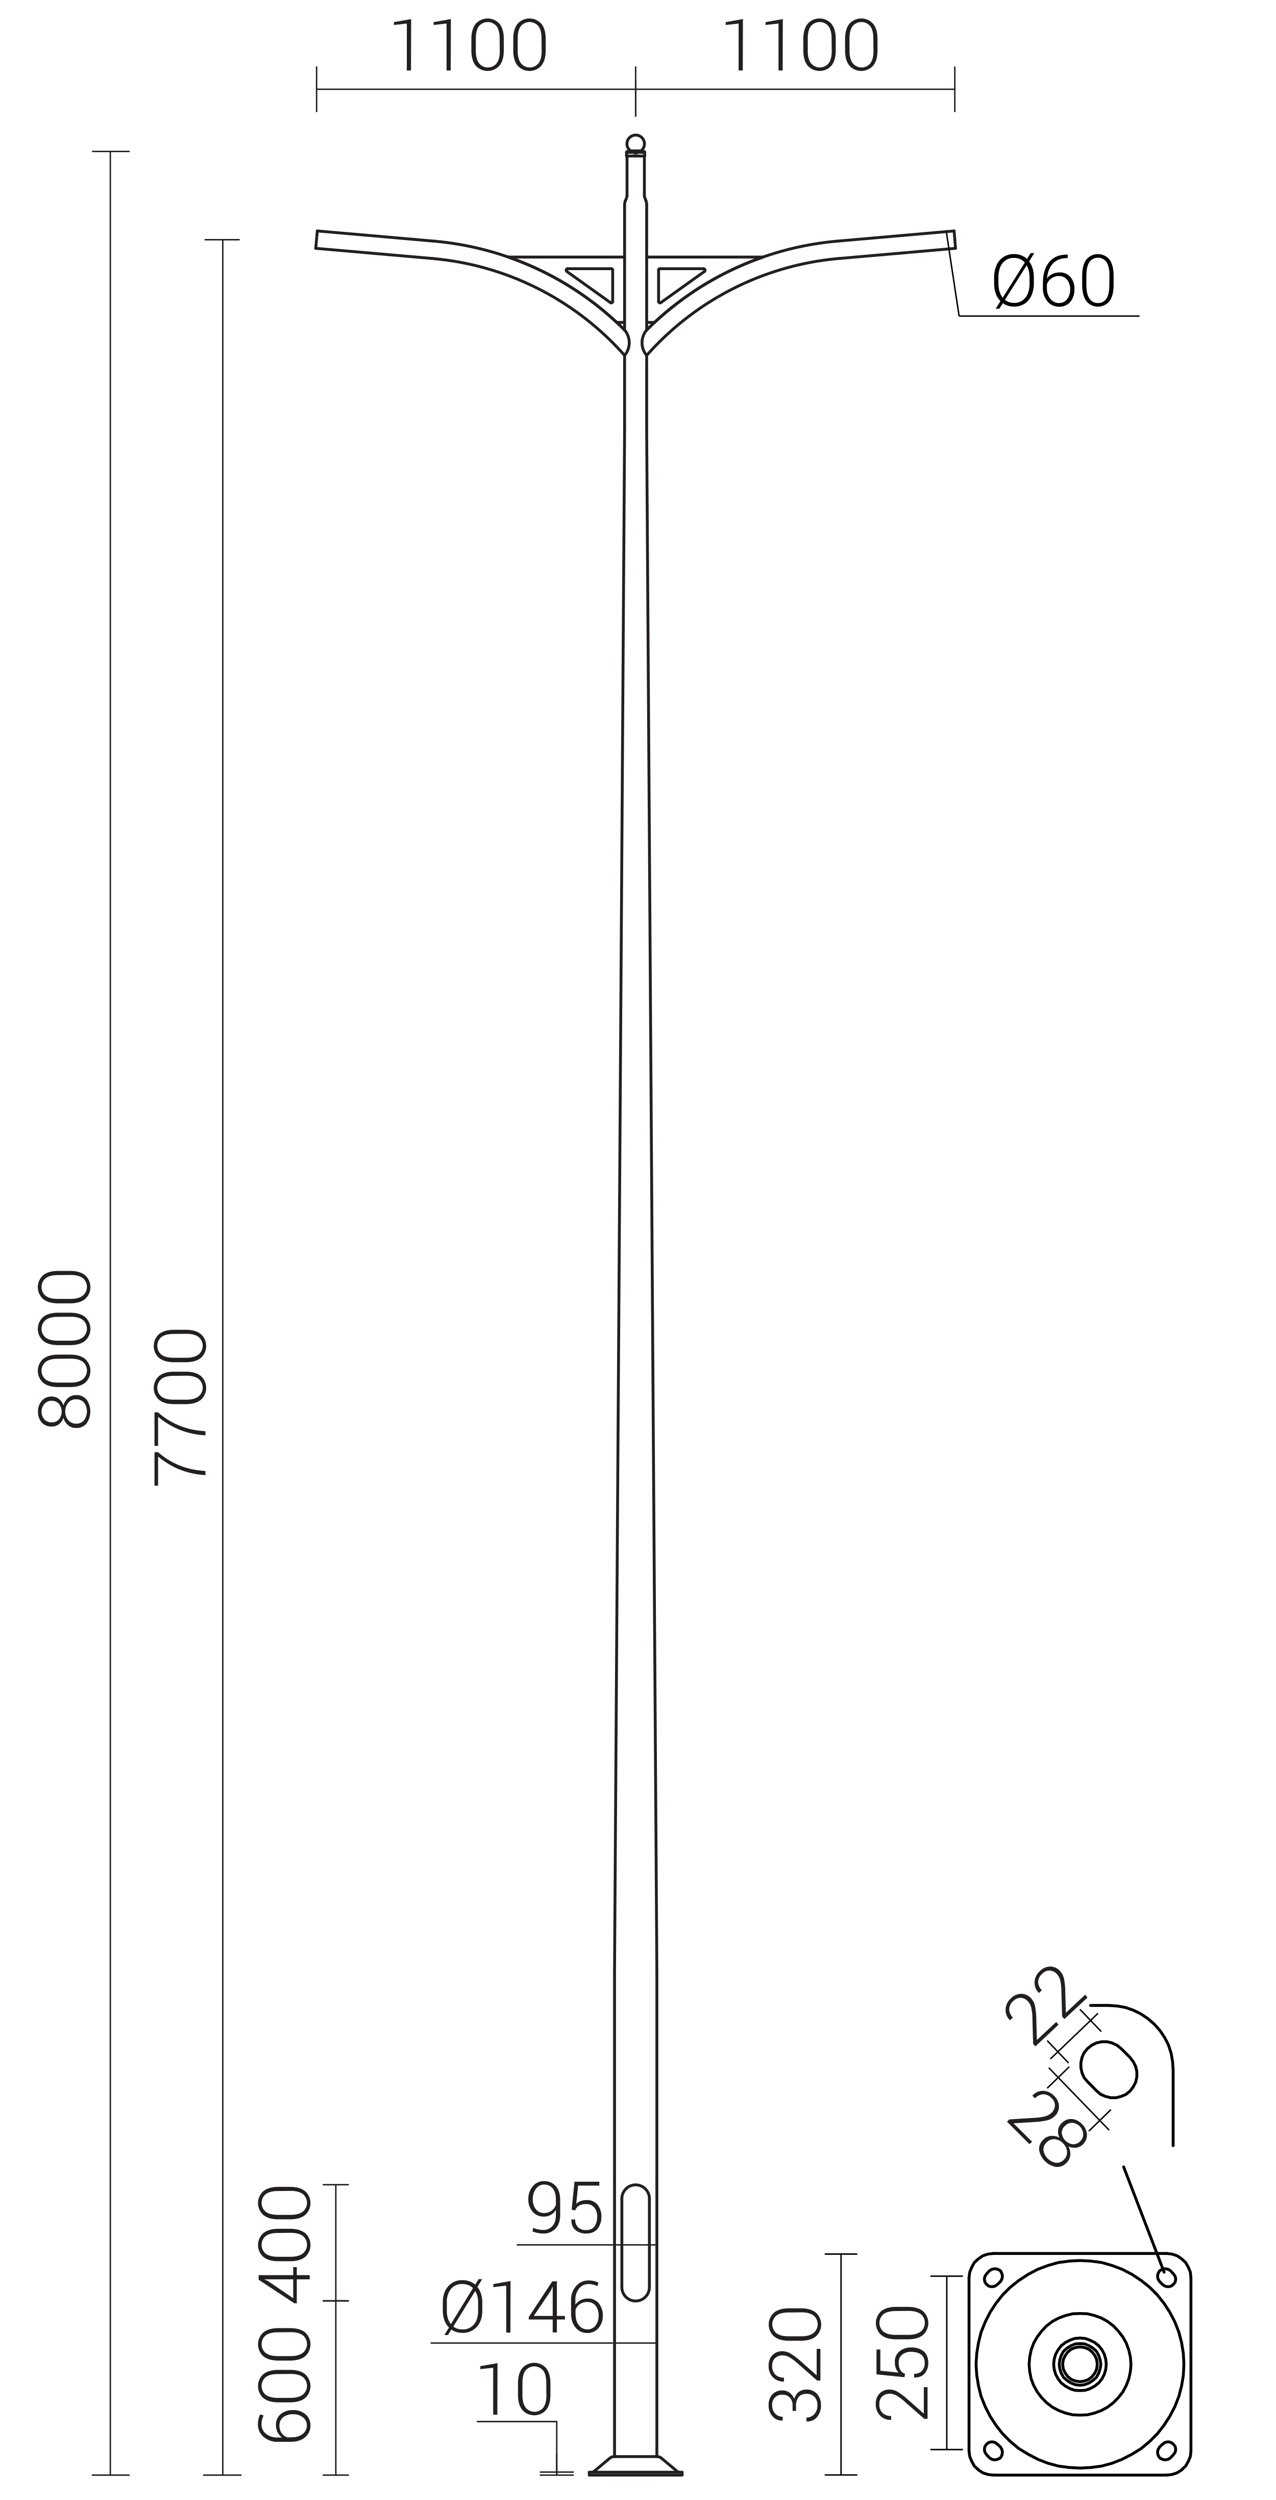 <svg xmlns="http://www.w3.org/2000/svg" viewBox="0 0 889.5 1741.8" preserveAspectRatio="xMinYMin" height="1741.8px">
  <title>SAL-N22-5 ZP</title>
  <g>
    <line x1="428.3" y1="1711.4" x2="458" y2="1711.4" style="fill: none;stroke: #231f20;stroke-linecap: round;stroke-linejoin: round;stroke-width: 2px"/>
    <line x1="475.5" y1="1722.3" x2="475.5" y2="1724.3" style="fill: none;stroke: #231f20;stroke-linecap: round;stroke-linejoin: round;stroke-width: 2px"/>
    <line x1="475.5" y1="1722.3" x2="410.8" y2="1722.3" style="fill: none;stroke: #231f20;stroke-linecap: round;stroke-linejoin: round;stroke-width: 2px"/>
    <line x1="410.8" y1="1724.3" x2="475.5" y2="1724.3" style="fill: none;stroke: #231f20;stroke-linecap: round;stroke-linejoin: round;stroke-width: 2px"/>
    <line x1="410.8" y1="1722.3" x2="410.8" y2="1724.3" style="fill: none;stroke: #231f20;stroke-linecap: round;stroke-linejoin: round;stroke-width: 2px"/>
    <path d="M428.3,1711.4a5.1,5.1,0,0,0-3.3,1.2" style="fill: none;stroke: #231f20;stroke-linecap: round;stroke-linejoin: round;stroke-width: 2px"/>
    <path d="M461.2,1712.6a5.1,5.1,0,0,0-3.3-1.2" style="fill: none;stroke: #231f20;stroke-linecap: round;stroke-linejoin: round;stroke-width: 2px"/>
    <line x1="425" y1="1712.6" x2="414" y2="1721.8" style="fill: none;stroke: #231f20;stroke-linecap: round;stroke-linejoin: round;stroke-width: 2px"/>
    <line x1="461.2" y1="1712.6" x2="472.2" y2="1721.8" style="fill: none;stroke: #231f20;stroke-linecap: round;stroke-linejoin: round;stroke-width: 2px"/>
    <path d="M412.7,1722.3a2,2,0,0,0,1.3-.5" style="fill: none;stroke: #231f20;stroke-linecap: round;stroke-linejoin: round;stroke-width: 2px"/>
    <path d="M472.2,1721.8a2,2,0,0,0,1.3.5" style="fill: none;stroke: #231f20;stroke-linecap: round;stroke-linejoin: round;stroke-width: 2px"/>
    <line x1="437.1" y1="108.7" x2="437.1" y2="136.3" style="fill: none;stroke: #231f20;stroke-linecap: round;stroke-linejoin: round;stroke-width: 2px"/>
    <line x1="449.2" y1="136.3" x2="449.2" y2="108.7" style="fill: none;stroke: #231f20;stroke-linecap: round;stroke-linejoin: round;stroke-width: 2px"/>
    <line x1="450.8" y1="142.7" x2="450.8" y2="229.9" style="fill: none;stroke: #231f20;stroke-linecap: round;stroke-linejoin: round;stroke-width: 2px"/>
    <line x1="450.8" y1="247.6" x2="450.8" y2="300.4" style="fill: none;stroke: #231f20;stroke-linecap: round;stroke-linejoin: round;stroke-width: 2px"/>
    <path d="M449.2,136.3a9.9,9.9,0,0,0,1.1,3.4" style="fill: none;stroke: #231f20;stroke-linecap: round;stroke-linejoin: round;stroke-width: 2px"/>
    <path d="M450.8,142.7a8.3,8.3,0,0,0-.6-3" style="fill: none;stroke: #231f20;stroke-linecap: round;stroke-linejoin: round;stroke-width: 2px"/>
    <path d="M436,139.7a8.3,8.3,0,0,0-.6,3" style="fill: none;stroke: #231f20;stroke-linecap: round;stroke-linejoin: round;stroke-width: 2px"/>
    <path d="M436,139.7a9.9,9.9,0,0,0,1.1-3.4" style="fill: none;stroke: #231f20;stroke-linecap: round;stroke-linejoin: round;stroke-width: 2px"/>
    <path d="M433.5,1593.4a9.6,9.6,0,1,0,19.2,0" style="fill: none;stroke: #231f20;stroke-linecap: round;stroke-linejoin: round;stroke-width: 2px"/>
    <path d="M452.7,1531.7a9.6,9.6,0,1,0-19.2,0" style="fill: none;stroke: #231f20;stroke-linecap: round;stroke-linejoin: round;stroke-width: 2px"/>
    <line x1="433.5" y1="1531.7" x2="433.5" y2="1593.4" style="fill: none;stroke: #231f20;stroke-linecap: round;stroke-linejoin: round;stroke-width: 2px"/>
    <line x1="452.7" y1="1531.7" x2="452.7" y2="1593.4" style="fill: none;stroke: #231f20;stroke-linecap: round;stroke-linejoin: round;stroke-width: 2px"/>
    <path d="M450.8,229.9a13.7,13.7,0,0,0,0,17.7" style="fill: none;stroke: #231f20;stroke-linecap: round;stroke-linejoin: round;stroke-width: 2px"/>
    <line x1="450.8" y1="179.1" x2="531.9" y2="179.1" style="fill: none;stroke: #231f20;stroke-linecap: round;stroke-linejoin: round;stroke-width: 2px"/>
    <line x1="459.1" y1="210" x2="459.1" y2="188.2" style="fill: none;stroke: #231f20;stroke-linecap: round;stroke-linejoin: round;stroke-width: 2px"/>
    <line x1="460.1" y1="187.2" x2="490.5" y2="187.2" style="fill: none;stroke: #231f20;stroke-linecap: round;stroke-linejoin: round;stroke-width: 2px"/>
    <path d="M460.1,187.2a1,1,0,0,0-1,1" style="fill: none;stroke: #231f20;stroke-linecap: round;stroke-linejoin: round;stroke-width: 2px"/>
    <line x1="460.7" y1="210.8" x2="491.1" y2="189.1" style="fill: none;stroke: #231f20;stroke-linecap: round;stroke-linejoin: round;stroke-width: 2px"/>
    <path d="M459.1,210a1,1,0,0,0,1,1l.6-.2" style="fill: none;stroke: #231f20;stroke-linecap: round;stroke-linejoin: round;stroke-width: 2px"/>
    <path d="M531.9,179.1a214.4,214.4,0,0,0-81.1,50.8" style="fill: none;stroke: #231f20;stroke-linecap: round;stroke-linejoin: round;stroke-width: 2px"/>
    <line x1="450.8" y1="224.6" x2="456.3" y2="224.6" style="fill: none;stroke: #231f20;stroke-linecap: round;stroke-linejoin: round;stroke-width: 2px"/>
    <path d="M491.1,189.1a1,1,0,0,0-.6-1.8" style="fill: none;stroke: #231f20;stroke-linecap: round;stroke-linejoin: round;stroke-width: 2px"/>
    <path d="M442.7,107.9a.4.4,0,1,1,.4.4.4.4,0,0,1-.4-.4Z" style="fill: none;stroke: #231f20;stroke-linecap: round;stroke-linejoin: round;stroke-width: 2px"/>
    <line x1="449.1" y1="105.7" x2="437.1" y2="105.7" style="fill: none;stroke: #231f20;stroke-linecap: round;stroke-linejoin: round;stroke-width: 2px"/>
    <line x1="449.4" y1="106.1" x2="436.8" y2="106.1" style="fill: none;stroke: #231f20;stroke-linecap: round;stroke-linejoin: round;stroke-width: 2px"/>
    <line x1="449.4" y1="108.7" x2="436.8" y2="108.7" style="fill: none;stroke: #231f20;stroke-linecap: round;stroke-linejoin: round;stroke-width: 2px"/>
    <line x1="446.8" y1="105.1" x2="439.5" y2="105.1" style="fill: none;stroke: #231f20;stroke-linecap: round;stroke-linejoin: round;stroke-width: 2px"/>
    <line x1="436.8" y1="106.1" x2="436.8" y2="108.7" style="fill: none;stroke: #231f20;stroke-linecap: round;stroke-linejoin: round;stroke-width: 2px"/>
    <path d="M449.4,106.1a.4.4,0,0,0-.3-.4" style="fill: none;stroke: #231f20;stroke-linecap: round;stroke-linejoin: round;stroke-width: 2px"/>
    <path d="M437.1,105.7a.4.4,0,0,0-.3.4" style="fill: none;stroke: #231f20;stroke-linecap: round;stroke-linejoin: round;stroke-width: 2px"/>
    <line x1="436.8" y1="106.1" x2="436.8" y2="108.7" style="fill: none;stroke: #231f20;stroke-linecap: round;stroke-linejoin: round;stroke-width: 2px"/>
    <line x1="439.5" y1="105.1" x2="437.1" y2="105.7" style="fill: none;stroke: #231f20;stroke-linecap: round;stroke-linejoin: round;stroke-width: 2px"/>
    <line x1="446.8" y1="105.1" x2="449.1" y2="105.7" style="fill: none;stroke: #231f20;stroke-linecap: round;stroke-linejoin: round;stroke-width: 2px"/>
    <path d="M446.8,105.1a6.1,6.1,0,1,0-7.3,0" style="fill: none;stroke: #231f20;stroke-linecap: round;stroke-linejoin: round;stroke-width: 2px"/>
    <line x1="449.4" y1="106.1" x2="449.4" y2="108.7" style="fill: none;stroke: #231f20;stroke-linecap: round;stroke-linejoin: round;stroke-width: 2px"/>
    <path d="M584.7,180.1a202.3,202.3,0,0,0-133.9,67.5" style="fill: none;stroke: #231f20;stroke-linecap: round;stroke-linejoin: round;stroke-width: 2px"/>
    <path d="M583.6,168a214.4,214.4,0,0,0-132.8,61.9" style="fill: none;stroke: #231f20;stroke-linecap: round;stroke-linejoin: round;stroke-width: 2px"/>
    <line x1="666.1" y1="173" x2="665.1" y2="160.9" style="fill: none;stroke: #231f20;stroke-linecap: round;stroke-linejoin: round;stroke-width: 2px"/>
    <line x1="584.7" y1="180.1" x2="666.1" y2="173" style="fill: none;stroke: #231f20;stroke-linecap: round;stroke-linejoin: round;stroke-width: 2px"/>
    <line x1="583.6" y1="168" x2="665.1" y2="160.9" style="fill: none;stroke: #231f20;stroke-linecap: round;stroke-linejoin: round;stroke-width: 2px"/>
    <line x1="450.8" y1="300.4" x2="457.9" y2="1372.4" style="fill: none;stroke: #231f20;stroke-linecap: round;stroke-linejoin: round;stroke-width: 2px"/>
    <line x1="457.9" y1="1372.4" x2="457.9" y2="1518" style="fill: none;stroke: #231f20;stroke-linecap: round;stroke-linejoin: round;stroke-width: 2px"/>
    <line x1="457.9" y1="1518" x2="457.9" y2="1711.4" style="fill: none;stroke: #231f20;stroke-linecap: round;stroke-linejoin: round;stroke-width: 2px"/>
    <line x1="428.4" y1="1711.4" x2="428.4" y2="1518" style="fill: none;stroke: #231f20;stroke-linecap: round;stroke-linejoin: round;stroke-width: 2px"/>
    <line x1="428.4" y1="1518" x2="428.4" y2="1372.4" style="fill: none;stroke: #231f20;stroke-linecap: round;stroke-linejoin: round;stroke-width: 2px"/>
    <line x1="428.4" y1="1372.4" x2="435.4" y2="300.4" style="fill: none;stroke: #231f20;stroke-linecap: round;stroke-linejoin: round;stroke-width: 2px"/>
    <line x1="435.4" y1="142.7" x2="435.4" y2="229.9" style="fill: none;stroke: #231f20;stroke-linecap: round;stroke-linejoin: round;stroke-width: 2px"/>
    <line x1="435.4" y1="247.6" x2="435.4" y2="300.4" style="fill: none;stroke: #231f20;stroke-linecap: round;stroke-linejoin: round;stroke-width: 2px"/>
    <path d="M435.4,247.6a13.7,13.7,0,0,0,0-17.7" style="fill: none;stroke: #231f20;stroke-linecap: round;stroke-linejoin: round;stroke-width: 2px"/>
    <line x1="435.4" y1="179.1" x2="354.4" y2="179.1" style="fill: none;stroke: #231f20;stroke-linecap: round;stroke-linejoin: round;stroke-width: 2px"/>
    <line x1="427.1" y1="210" x2="427.1" y2="188.2" style="fill: none;stroke: #231f20;stroke-linecap: round;stroke-linejoin: round;stroke-width: 2px"/>
    <line x1="426.1" y1="187.2" x2="395.7" y2="187.2" style="fill: none;stroke: #231f20;stroke-linecap: round;stroke-linejoin: round;stroke-width: 2px"/>
    <path d="M427.1,188.2a1,1,0,0,0-1-1" style="fill: none;stroke: #231f20;stroke-linecap: round;stroke-linejoin: round;stroke-width: 2px"/>
    <line x1="425.5" y1="210.8" x2="395.1" y2="189.1" style="fill: none;stroke: #231f20;stroke-linecap: round;stroke-linejoin: round;stroke-width: 2px"/>
    <path d="M425.5,210.8a1,1,0,0,0,1.6-.8" style="fill: none;stroke: #231f20;stroke-linecap: round;stroke-linejoin: round;stroke-width: 2px"/>
    <path d="M435.4,229.9a214.4,214.4,0,0,0-81.1-50.8" style="fill: none;stroke: #231f20;stroke-linecap: round;stroke-linejoin: round;stroke-width: 2px"/>
    <line x1="435.4" y1="224.6" x2="430" y2="224.6" style="fill: none;stroke: #231f20;stroke-linecap: round;stroke-linejoin: round;stroke-width: 2px"/>
    <path d="M395.7,187.2a1,1,0,0,0-.6,1.8" style="fill: none;stroke: #231f20;stroke-linecap: round;stroke-linejoin: round;stroke-width: 2px"/>
    <path d="M435.4,247.6a202.3,202.3,0,0,0-133.9-67.5" style="fill: none;stroke: #231f20;stroke-linecap: round;stroke-linejoin: round;stroke-width: 2px"/>
    <path d="M435.4,229.9A214.4,214.4,0,0,0,302.6,168" style="fill: none;stroke: #231f20;stroke-linecap: round;stroke-linejoin: round;stroke-width: 2px"/>
    <line x1="220.1" y1="173" x2="221.2" y2="160.9" style="fill: none;stroke: #231f20;stroke-linecap: round;stroke-linejoin: round;stroke-width: 2px"/>
    <line x1="301.6" y1="180.1" x2="220.1" y2="173" style="fill: none;stroke: #231f20;stroke-linecap: round;stroke-linejoin: round;stroke-width: 2px"/>
    <line x1="302.6" y1="168" x2="221.2" y2="160.9" style="fill: none;stroke: #231f20;stroke-linecap: round;stroke-linejoin: round;stroke-width: 2px"/>
    <line x1="449.2" y1="106.3" x2="437.1" y2="106.3" style="fill: none;stroke: #231f20;stroke-linecap: round;stroke-linejoin: round"/>
    <line x1="437.1" y1="106.3" x2="437.1" y2="108.7" style="fill: none;stroke: #231f20;stroke-linecap: round;stroke-linejoin: round"/>
    <line x1="449.2" y1="108.7" x2="449.2" y2="106.3" style="fill: none;stroke: #231f20;stroke-linecap: round;stroke-linejoin: round"/>
    <line x1="142" y1="1724.3" x2="168" y2="1724.3" style="fill: none;stroke: #231f20;stroke-linecap: round;stroke-linejoin: round"/>
    <line x1="143" y1="167" x2="166.7" y2="167" style="fill: none;stroke: #231f20;stroke-linecap: round;stroke-linejoin: round"/>
    <line x1="155.3" y1="1724.3" x2="155.3" y2="167" style="fill: none;stroke: #231f20;stroke-linecap: round;stroke-linejoin: round"/>
    <line x1="90" y1="1724.3" x2="64.4" y2="1724.3" style="fill: none;stroke: #231f20;stroke-linecap: round;stroke-linejoin: round"/>
    <line x1="90" y1="105.5" x2="64.6" y2="105.5" style="fill: none;stroke: #231f20;stroke-linecap: round;stroke-linejoin: round"/>
    <line x1="76.9" y1="1724.3" x2="76.9" y2="106.3" style="fill: none;stroke: #231f20;stroke-linecap: round;stroke-linejoin: round"/>
    <line x1="220.7" y1="77.7" x2="220.7" y2="46.7" style="fill: none;stroke: #231f20;stroke-linecap: round;stroke-linejoin: round"/>
    <line x1="443.1" y1="80.9" x2="443.1" y2="55.8" style="fill: none;stroke: #231f20;stroke-linecap: round;stroke-linejoin: round"/>
    <line x1="220.7" y1="62.2" x2="443.1" y2="62.2" style="fill: none;stroke: #231f20;stroke-linecap: round;stroke-linejoin: round"/>
    <line x1="443.1" y1="80.9" x2="443.1" y2="46.7" style="fill: none;stroke: #231f20;stroke-linecap: round;stroke-linejoin: round"/>
    <line x1="665.6" y1="77.7" x2="665.6" y2="46.7" style="fill: none;stroke: #231f20;stroke-linecap: round;stroke-linejoin: round"/>
    <line x1="443.1" y1="62.2" x2="665.6" y2="62.2" style="fill: none;stroke: #231f20;stroke-linecap: round;stroke-linejoin: round"/>
    <g>
      <path d="M110.1,1011.6a52.1,52.1,0,0,0,30.1,12.9l3,.3v2.9l-3-.3a56,56,0,0,1-16.3-4.2,58.3,58.3,0,0,1-13.7-8.5V1035h-2.5v-23.3Z" style="fill: #231f20"/>
      <path d="M110.1,983.9a52.1,52.1,0,0,0,30.1,12.9l3,.3v2.9l-3-.3a56,56,0,0,1-16.3-4.2,58.3,58.3,0,0,1-13.7-8.5v20.3h-2.5V983.9Z" style="fill: #231f20"/>
      <path d="M129.4,955.6q6.9,0,10.6,3a11.1,11.1,0,0,1,0,16.6q-3.7,3-10.6,3h-7.9q-6.9,0-10.6-3a11.1,11.1,0,0,1,0-16.6q3.7-3,10.6-3Zm-8.4,2.9q-5.5,0-8.4,2.1a8,8,0,0,0,0,12.4q2.9,2.1,8.4,2.1h8.9q5.4,0,8.4-2.2a7.9,7.9,0,0,0,0-12.4q-3-2.1-8.4-2.1Z" style="fill: #231f20"/>
      <path d="M129.4,926.4q6.9,0,10.6,3a11.1,11.1,0,0,1,0,16.6q-3.7,3-10.6,3h-7.9q-6.9,0-10.6-3a11.1,11.1,0,0,1,0-16.6q3.7-3,10.6-3Zm-8.4,2.9q-5.5,0-8.4,2.1a8,8,0,0,0,0,12.4q2.9,2.1,8.4,2.1h8.9q5.4,0,8.4-2.2a7.9,7.9,0,0,0,0-12.4q-3-2.1-8.4-2.1Z" style="fill: #231f20"/>
    </g>
    <g>
      <path d="M36.1,972.9a8,8,0,0,1,5,1.7,9.5,9.5,0,0,1,3.1,4.5,10.8,10.8,0,0,1,3.3-5.2,8.2,8.2,0,0,1,5.5-2,8.9,8.9,0,0,1,7.4,3.2,14.6,14.6,0,0,1,0,16.5,8.9,8.9,0,0,1-7.4,3.2,8.3,8.3,0,0,1-5.5-1.9,10.6,10.6,0,0,1-3.3-5.2,9.3,9.3,0,0,1-3.1,4.5,8,8,0,0,1-5,1.6,9,9,0,0,1-7.1-2.9,11,11,0,0,1-2.5-7.5,11.1,11.1,0,0,1,2.6-7.5A8.9,8.9,0,0,1,36.1,972.9Zm0,2.9a6.7,6.7,0,0,0-5.1,2.2,8.3,8.3,0,0,0-.1,10.8,6.8,6.8,0,0,0,5.2,2.1,6.4,6.4,0,0,0,5-2.1,8.7,8.7,0,0,0,0-10.8A6.4,6.4,0,0,0,36.1,975.9Zm17-1a6.9,6.9,0,0,0-5.5,2.4,9,9,0,0,0-2.1,6.1,8.9,8.9,0,0,0,2.1,6.1,7,7,0,0,0,5.5,2.4,6.7,6.7,0,0,0,5.5-2.4,10.5,10.5,0,0,0,0-12.3A6.7,6.7,0,0,0,53.1,974.9Z" style="fill: #231f20"/>
      <path d="M48.7,943.7q6.9,0,10.6,3a11.1,11.1,0,0,1,0,16.6q-3.7,3-10.6,3H40.7q-6.9,0-10.6-3a11.1,11.1,0,0,1,0-16.6q3.7-3,10.6-3Zm-8.4,2.9q-5.5,0-8.4,2.1a8,8,0,0,0,0,12.4q2.9,2.1,8.4,2.1h8.9q5.4,0,8.4-2.2a7.9,7.9,0,0,0,0-12.4q-3-2.1-8.4-2.1Z" style="fill: #231f20"/>
      <path d="M48.7,914.5q6.9,0,10.6,3a11.1,11.1,0,0,1,0,16.6q-3.7,3-10.6,3H40.7q-6.9,0-10.6-3a11.1,11.1,0,0,1,0-16.6q3.7-3,10.6-3Zm-8.4,2.9q-5.5,0-8.4,2.1a8,8,0,0,0,0,12.4q2.9,2.1,8.4,2.1h8.9q5.4,0,8.4-2.2a7.9,7.9,0,0,0,0-12.4q-3-2.1-8.4-2.1Z" style="fill: #231f20"/>
      <path d="M48.7,885.4q6.9,0,10.6,3a11.1,11.1,0,0,1,0,16.6q-3.7,3-10.6,3H40.7q-6.9,0-10.6-3a11.1,11.1,0,0,1,0-16.6q3.7-3,10.6-3Zm-8.4,2.9q-5.5,0-8.4,2.1a8,8,0,0,0,0,12.4q2.9,2.1,8.4,2.1h8.9q5.4,0,8.4-2.2a7.9,7.9,0,0,0,0-12.4q-3-2.1-8.4-2.1Z" style="fill: #231f20"/>
    </g>
    <g>
      <path d="M286.5,49.1h-2.9V16.4l-9,1V15.4l12-2.1Z" style="fill: #231f20"/>
      <path d="M314.2,49.1h-2.9V16.4l-9,1V15.4l12-2.1Z" style="fill: #231f20"/>
      <path d="M351.2,35.1q0,6.9-3,10.6a11.1,11.1,0,0,1-16.6,0q-3-3.7-3-10.6V27.2q0-6.9,3-10.6a11.1,11.1,0,0,1,16.6,0q3,3.7,3,10.6Zm-2.9-8.4q0-5.5-2.1-8.4a8,8,0,0,0-12.4,0q-2.1,2.9-2.1,8.4v8.9q0,5.4,2.2,8.4a7.9,7.9,0,0,0,12.4,0q2.1-3,2.1-8.4Z" style="fill: #231f20"/>
      <path d="M380.4,35.1q0,6.9-3,10.6a11.1,11.1,0,0,1-16.6,0q-3-3.7-3-10.6V27.2q0-6.9,3-10.6a11.1,11.1,0,0,1,16.6,0q3,3.7,3,10.6Zm-2.9-8.4q0-5.5-2.1-8.4a8,8,0,0,0-12.4,0q-2.1,2.9-2.1,8.4v8.9q0,5.4,2.2,8.4a7.9,7.9,0,0,0,12.4,0q2.1-3,2.1-8.4Z" style="fill: #231f20"/>
    </g>
    <g>
      <path d="M517.8,49.1h-2.9V16.4l-9,1V15.4l12-2.1Z" style="fill: #231f20"/>
      <path d="M545.6,49.1h-2.9V16.4l-9,1V15.4l12-2.1Z" style="fill: #231f20"/>
      <path d="M582.6,35.1q0,6.9-3,10.6a11.1,11.1,0,0,1-16.6,0q-3-3.7-3-10.6V27.2q0-6.9,3-10.6a11.1,11.1,0,0,1,16.6,0q3,3.7,3,10.6Zm-2.9-8.4q0-5.5-2.1-8.4a8,8,0,0,0-12.4,0q-2.1,2.9-2.1,8.4v8.9q0,5.4,2.2,8.4a7.9,7.9,0,0,0,12.4,0q2.1-3,2.1-8.4Z" style="fill: #231f20"/>
      <path d="M611.7,35.1q0,6.9-3,10.6a11.1,11.1,0,0,1-16.6,0q-3-3.7-3-10.6V27.2q0-6.9,3-10.6a11.1,11.1,0,0,1,16.6,0q3,3.7,3,10.6Zm-2.9-8.4q0-5.5-2.1-8.4a8,8,0,0,0-12.4,0q-2.1,2.9-2.1,8.4v8.9q0,5.4,2.2,8.4a7.9,7.9,0,0,0,12.4,0q2.1-3,2.1-8.4Z" style="fill: #231f20"/>
    </g>
    <line x1="225.4" y1="1724.3" x2="242.8" y2="1724.3" style="fill: none;stroke: #231f20;stroke-linecap: round;stroke-linejoin: round"/>
    <line x1="225.4" y1="1602.9" x2="242.8" y2="1602.9" style="fill: none;stroke: #231f20;stroke-linecap: round;stroke-linejoin: round"/>
    <line x1="234.1" y1="1724.3" x2="234.1" y2="1602.9" style="fill: none;stroke: #231f20;stroke-linecap: round;stroke-linejoin: round"/>
    <line x1="225.4" y1="1602.9" x2="242.8" y2="1602.9" style="fill: none;stroke: #231f20;stroke-linecap: round;stroke-linejoin: round"/>
    <line x1="225.4" y1="1522" x2="242.8" y2="1522" style="fill: none;stroke: #231f20;stroke-linecap: round;stroke-linejoin: round"/>
    <line x1="234.1" y1="1602.9" x2="234.1" y2="1522" style="fill: none;stroke: #231f20;stroke-linecap: round;stroke-linejoin: round"/>
    <line x1="457.7" y1="1563.9" x2="433.5" y2="1563.9" style="fill: none;stroke: #231f20;stroke-linecap: round;stroke-linejoin: round"/>
    <line x1="433.5" y1="1563.9" x2="360.6" y2="1563.9" style="fill: none;stroke: #231f20;stroke-linecap: round;stroke-linejoin: round"/>
    <line x1="457.9" y1="1632.3" x2="428.4" y2="1632.3" style="fill: none;stroke: #231f20;stroke-linecap: round;stroke-linejoin: round"/>
    <line x1="427" y1="1632.3" x2="300.6" y2="1632.3" style="fill: none;stroke: #231f20;stroke-linecap: round;stroke-linejoin: round"/>
    <line x1="399.6" y1="1724.3" x2="376.7" y2="1724.3" style="fill: none;stroke: #231f20;stroke-linecap: round;stroke-linejoin: round"/>
    <line x1="399.6" y1="1722.2" x2="376.7" y2="1722.2" style="fill: none;stroke: #231f20;stroke-linecap: round;stroke-linejoin: round"/>
    <line x1="388.1" y1="1722.2" x2="388.1" y2="1709.3" style="fill: none;stroke: #231f20;stroke-linecap: round;stroke-linejoin: round"/>
    <line x1="388.1" y1="1724.3" x2="388.1" y2="1687" style="fill: none;stroke: #231f20;stroke-linecap: round;stroke-linejoin: round"/>
    <line x1="388.1" y1="1722.2" x2="388.1" y2="1724.3" style="fill: none;stroke: #231f20;stroke-linecap: round;stroke-linejoin: round"/>
    <line x1="388.1" y1="1687" x2="332.8" y2="1687" style="fill: none;stroke: #231f20;stroke-linecap: round;stroke-linejoin: round"/>
    <g>
      <path d="M179.8,1688.8a15.9,15.9,0,0,1,.4-3.6,12,12,0,0,1,1.2-3.2l2.4.8a12,12,0,0,0-1.1,2.8,12.8,12.8,0,0,0-.4,3.3,8.2,8.2,0,0,0,3.1,6.6,12.1,12.1,0,0,0,8.1,2.6h3.1a10.8,10.8,0,0,1-3.1-3.7,11,11,0,0,1-1.1-5,9.4,9.4,0,0,1,3.3-7.6,12.9,12.9,0,0,1,8.6-2.8,12.7,12.7,0,0,1,8.7,3,9.8,9.8,0,0,1,3.4,7.8,10.3,10.3,0,0,1-3.7,8.1q-3.7,3.2-10,3.2h-9a14.4,14.4,0,0,1-10-3.5A11.1,11.1,0,0,1,179.8,1688.8Zm15,1a8.8,8.8,0,0,0,1.5,5.2,7.7,7.7,0,0,0,4,3h2.6q5.1,0,8-2.3a7.3,7.3,0,0,0,3-6,6.8,6.8,0,0,0-2.8-5.7,10.9,10.9,0,0,0-6.8-2.1,10.7,10.7,0,0,0-6.9,2.1A7.1,7.1,0,0,0,194.8,1689.8Z" style="fill: #231f20"/>
      <path d="M202.1,1651q6.9,0,10.6,3a11.1,11.1,0,0,1,0,16.6q-3.7,3-10.6,3h-7.9q-6.9,0-10.6-3a11.1,11.1,0,0,1,0-16.6q3.7-3,10.6-3Zm-8.4,2.9q-5.5,0-8.4,2.1a8,8,0,0,0,0,12.4q2.9,2.1,8.4,2.1h8.9q5.4,0,8.4-2.2a7.9,7.9,0,0,0,0-12.4q-3-2.1-8.4-2.1Z" style="fill: #231f20"/>
      <path d="M202.1,1621.9q6.9,0,10.6,3a11.1,11.1,0,0,1,0,16.6q-3.7,3-10.6,3h-7.9q-6.9,0-10.6-3a11.1,11.1,0,0,1,0-16.6q3.7-3,10.6-3Zm-8.4,2.9q-5.5,0-8.4,2.1a8,8,0,0,0,0,12.4q2.9,2.1,8.4,2.1h8.9q5.4,0,8.4-2.2a7.9,7.9,0,0,0,0-12.4q-3-2.1-8.4-2.1Z" style="fill: #231f20"/>
    </g>
    <g>
      <path d="M204.4,1585v-5.6h2.5v5.6h9v2.9h-9v16.7h-1.7l-24.9-16.4V1585Zm0,16.1v-13.2H184.1l2.7,1.2Z" style="fill: #231f20"/>
      <path d="M202.1,1552.7q6.9,0,10.6,3a11.1,11.1,0,0,1,0,16.6q-3.7,3-10.6,3h-7.9q-6.9,0-10.6-3a11.1,11.1,0,0,1,0-16.6q3.7-3,10.6-3Zm-8.4,2.9q-5.5,0-8.4,2.1a8,8,0,0,0,0,12.4q2.9,2.1,8.4,2.1h8.9q5.4,0,8.4-2.2a7.9,7.9,0,0,0,0-12.4q-3-2.1-8.4-2.1Z" style="fill: #231f20"/>
      <path d="M202.1,1523.5q6.9,0,10.6,3a11.1,11.1,0,0,1,0,16.6q-3.7,3-10.6,3h-7.9q-6.9,0-10.6-3a11.1,11.1,0,0,1,0-16.6q3.7-3,10.6-3Zm-8.4,2.9q-5.5,0-8.4,2.1a8,8,0,0,0,0,12.4q2.9,2.1,8.4,2.1h8.9q5.4,0,8.4-2.2a7.9,7.9,0,0,0,0-12.4q-3-2.1-8.4-2.1Z" style="fill: #231f20"/>
    </g>
    <g>
      <path d="M378.7,1553.5a8.2,8.2,0,0,0,6.4-2.7q2.4-2.7,2.4-7.7v-3.6a9.1,9.1,0,0,1-3.5,3.5,9.8,9.8,0,0,1-4.9,1.2,9.9,9.9,0,0,1-7.8-3.4,12.7,12.7,0,0,1-3-8.7,13.4,13.4,0,0,1,3.1-9,9.7,9.7,0,0,1,7.7-3.6,10.7,10.7,0,0,1,8.3,3.4q3.1,3.4,3.1,9.8V1543q0,6.2-3.3,9.6a11.4,11.4,0,0,1-8.6,3.4,20.2,20.2,0,0,1-3.8-.4,17,17,0,0,1-3.6-1.1l.5-2.5a14.9,14.9,0,0,0,3.3,1.1A17.7,17.7,0,0,0,378.7,1553.5Zm.5-11.8a8.5,8.5,0,0,0,5.3-1.6,8.9,8.9,0,0,0,3-4v-3.8q0-5-2.2-7.7a7.4,7.4,0,0,0-6-2.7,6.8,6.8,0,0,0-5.7,3,11.6,11.6,0,0,0-2.2,7.2,11,11,0,0,0,2.1,6.9A6.7,6.7,0,0,0,379.2,1541.7Z" style="fill: #231f20"/>
      <path d="M398.5,1539.4l2-19.5h17.3v2.7H403l-1.3,12.7a10,10,0,0,1,3-1.9,12.7,12.7,0,0,1,4.4-.7,9.1,9.1,0,0,1,7.3,3.1,12.2,12.2,0,0,1,2.8,8.4,13,13,0,0,1-2.7,8.6q-2.7,3.2-8.1,3.2a11,11,0,0,1-7.3-2.5q-2.9-2.5-2.8-7.3h2.7a7.1,7.1,0,0,0,2,5.5,7.7,7.7,0,0,0,5.4,1.9q4,0,5.9-2.4t2-6.9a9.8,9.8,0,0,0-2-6.4,6.7,6.7,0,0,0-5.5-2.4,10.2,10.2,0,0,0-5.2,1.1,6.2,6.2,0,0,0-2.6,3.3Z" style="fill: #231f20"/>
    </g>
    <g>
      <path d="M336.2,1609.9q0,6.9-3.8,11.1a12.9,12.9,0,0,1-10.1,4.2,14.7,14.7,0,0,1-4.2-.6,12.3,12.3,0,0,1-3.5-1.7l-2.3,3.8h-2.5l3.2-5.2a13.3,13.3,0,0,1-3.2-5.1,19.4,19.4,0,0,1-1.1-6.7v-5.8q0-6.9,3.7-11.1a12.5,12.5,0,0,1,10-4.3,14.5,14.5,0,0,1,4.9.8,12.9,12.9,0,0,1,4,2.3l2.3-3.8h2.5l-3.3,5.4a14.9,14.9,0,0,1,2.5,4.8,19.1,19.1,0,0,1,.9,5.9Zm-24.7,0a17.9,17.9,0,0,0,.7,5.2,10.6,10.6,0,0,0,2.1,3.9h.1l15.3-25a9.8,9.8,0,0,0-3.3-2.1,11.4,11.4,0,0,0-4.2-.7,9.6,9.6,0,0,0-7.9,3.5,14.4,14.4,0,0,0-2.8,9.3Zm21.8-5.8a17.7,17.7,0,0,0-.5-4.4,12.1,12.1,0,0,0-1.5-3.5h-.1L316,1620.8a8.8,8.8,0,0,0,2.8,1.5,11.6,11.6,0,0,0,3.5.5,9.9,9.9,0,0,0,8.1-3.5q2.9-3.5,2.9-9.4Z" style="fill: #231f20"/>
      <path d="M355.8,1625h-2.9v-32.7l-9,1v-2.1l12-2.1Z" style="fill: #231f20"/>
      <path d="M388.2,1613.4h5.6v2.5h-5.6v9h-2.9v-9H368.6v-1.7l16.4-24.9h3.2Zm-16.1,0h13.2v-20.3h-.1l-1.2,2.7Z" style="fill: #231f20"/>
      <path d="M410.4,1588.7a15.9,15.9,0,0,1,3.6.4,12.1,12.1,0,0,1,3.2,1.2l-.8,2.4a12,12,0,0,0-2.8-1.1,12.8,12.8,0,0,0-3.3-.4,8.2,8.2,0,0,0-6.6,3.1,12.1,12.1,0,0,0-2.6,8.1v3.1a10.8,10.8,0,0,1,3.7-3.1,11,11,0,0,1,5-1.1,9.4,9.4,0,0,1,7.6,3.3,12.9,12.9,0,0,1,2.8,8.6,12.7,12.7,0,0,1-3,8.7,9.8,9.8,0,0,1-7.8,3.4,10.3,10.3,0,0,1-8.1-3.7q-3.2-3.7-3.2-10v-9a14.4,14.4,0,0,1,3.5-10A11.1,11.1,0,0,1,410.4,1588.7Zm-1,15a8.8,8.8,0,0,0-5.2,1.5,7.7,7.7,0,0,0-3,4v2.6q0,5.1,2.3,8a7.3,7.3,0,0,0,6,3,6.8,6.8,0,0,0,5.7-2.8,10.9,10.9,0,0,0,2.1-6.8,10.7,10.7,0,0,0-2.1-6.9A7.1,7.1,0,0,0,409.5,1603.7Z" style="fill: #231f20"/>
    </g>
    <g>
      <path d="M346.7,1682.2h-2.9v-32.7l-9,1v-2.1l12-2.1Z" style="fill: #231f20"/>
      <path d="M383.7,1668.3q0,6.9-3,10.6a11.1,11.1,0,0,1-16.6,0q-3-3.7-3-10.6v-7.9q0-6.9,3-10.6a11.1,11.1,0,0,1,16.6,0q3,3.7,3,10.6Zm-2.9-8.4q0-5.5-2.1-8.4a8,8,0,0,0-12.4,0q-2.1,2.9-2.1,8.4v8.9q0,5.4,2.2,8.4a7.9,7.9,0,0,0,12.4,0q2.1-3,2.1-8.4Z" style="fill: #231f20"/>
    </g>
    <polygon points="788.4 1647.2 788 1642.1 786.9 1637.2 785.1 1632.3 782.7 1628 779.6 1624 776.1 1620.3 772 1617.2 767.6 1614.8 762.9 1613.1 758 1611.9 752.9 1611.7 747.8 1611.9 742.9 1613.1 738.2 1614.8 733.7 1617.2 729.6 1620.3 726.1 1624 723.1 1628 720.6 1632.3 718.8 1637.2 717.8 1642.1 717.4 1647.2 717.8 1652.1 718.8 1657.2 720.6 1661.9 723.1 1666.4 726.1 1670.3 729.6 1673.9 733.7 1677 738.2 1679.4 742.9 1681.1 747.8 1682.3 752.9 1682.5 758 1682.3 762.9 1681.1 767.6 1679.4 772 1677 776.1 1673.9 779.6 1670.3 782.7 1666.4 785.1 1661.9 786.9 1657.2 788 1652.1 788.4 1647.2" style="fill: none;stroke: #000;stroke-linecap: round;stroke-linejoin: round;stroke-width: 2px"/>
    <polyline points="692.5 1569.9 688.8 1570.3 685.1 1571.5 682.1 1573.6 679.2 1576.2 677.4 1579.5 676 1582.9 675.5 1586.8" style="fill: none;stroke: #000;stroke-linecap: round;stroke-linejoin: round;stroke-width: 2px"/>
    <line x1="692.5" y1="1569.9" x2="813.3" y2="1569.9" style="fill: none;stroke: #000;stroke-linecap: round;stroke-linejoin: round;stroke-width: 2px"/>
    <polyline points="830.2 1586.8 829.8 1582.9 828.4 1579.5 826.5 1576.2 823.7 1573.6 820.6 1571.5 816.9 1570.3 813.3 1569.9" style="fill: none;stroke: #000;stroke-linecap: round;stroke-linejoin: round;stroke-width: 2px"/>
    <line x1="830.2" y1="1586.8" x2="830.2" y2="1707.4" style="fill: none;stroke: #000;stroke-linecap: round;stroke-linejoin: round;stroke-width: 2px"/>
    <polyline points="813.3 1724.3 816.9 1723.9 820.6 1722.7 823.7 1720.7 826.5 1718 828.4 1714.7 829.8 1711.3 830.2 1707.4" style="fill: none;stroke: #000;stroke-linecap: round;stroke-linejoin: round;stroke-width: 2px"/>
    <line x1="813.3" y1="1724.3" x2="692.5" y2="1724.3" style="fill: none;stroke: #000;stroke-linecap: round;stroke-linejoin: round;stroke-width: 2px"/>
    <polyline points="675.5 1707.4 676 1711.3 677.4 1714.7 679.2 1718 682.1 1720.7 685.1 1722.7 688.8 1723.9 692.5 1724.3" style="fill: none;stroke: #000;stroke-linecap: round;stroke-linejoin: round;stroke-width: 2px"/>
    <line x1="675.5" y1="1707.4" x2="675.5" y2="1586.8" style="fill: none;stroke: #000;stroke-linecap: round;stroke-linejoin: round;stroke-width: 2px"/>
    <polygon points="808.4 1704.7 807.3 1706.4 806.9 1708.4 807.3 1710.5 808.4 1712.3 810.2 1713.3 812.2 1713.7 814.3 1713.3 815.9 1712.3 817.9 1710.2 819.2 1708.4 819.6 1706.4 819.2 1704.3 817.9 1702.7 816.3 1701.5 814.3 1701.1 812.2 1701.5 810.4 1702.7 808.4 1704.7" style="fill: none;stroke: #000;stroke-linecap: round;stroke-linejoin: round;stroke-width: 2px"/>
    <polygon points="825.3 1647.2 824.9 1639.5 823.7 1632.1 821.8 1624.8 819 1617.6 815.5 1610.9 811.4 1604.6 806.7 1598.7 801.4 1593.4 795.5 1588.7 789 1584.4 782.2 1580.9 775.3 1578.3 768 1576.2 760.4 1575.2 752.9 1574.8 745.3 1575.2 737.8 1576.2 730.4 1578.3 723.5 1580.9 716.8 1584.4 710.2 1588.7 704.3 1593.4 699 1598.7 694.3 1604.6 690.2 1610.9 686.8 1617.6 683.9 1624.8 682.1 1632.1 680.9 1639.5 680.4 1647.2 680.9 1654.8 682.1 1662.1 683.9 1669.4 686.8 1676.6 690.2 1683.3 694.3 1689.6 699 1695.6 704.3 1700.9 710.2 1705.8 716.8 1709.8 723.5 1713.3 730.4 1716 737.8 1718 745.3 1719 752.9 1719.4 760.4 1719 768 1718 775.3 1716 782.2 1713.3 789 1709.8 795.5 1705.8 801.4 1700.9 806.7 1695.6 811.4 1689.6 815.5 1683.3 819 1676.6 821.8 1669.4 823.7 1662.1 824.9 1654.8 825.3 1647.2" style="fill: none;stroke: #000;stroke-linecap: round;stroke-linejoin: round;stroke-width: 2px"/>
    <polygon points="810.4 1591.5 812.2 1592.7 814.3 1593.1 816.3 1592.7 817.9 1591.5 819.2 1589.9 819.6 1587.8 819.2 1585.8 817.9 1584 815.9 1581.9 814.3 1580.9 812.2 1580.5 810.2 1580.9 808.4 1581.9 807.3 1583.8 806.9 1585.8 807.3 1587.8 808.4 1589.5 810.4 1591.5" style="fill: none;stroke: #000;stroke-linecap: round;stroke-linejoin: round;stroke-width: 2px"/>
    <polygon points="697.4 1589.5 698.4 1587.8 698.8 1585.8 698.4 1583.8 697.4 1581.9 695.5 1580.9 693.5 1580.5 691.5 1580.9 689.8 1581.9 687.8 1584 686.6 1585.8 686.2 1587.8 686.6 1589.9 687.8 1591.5 689.4 1592.7 691.5 1593.1 693.5 1592.7 695.3 1591.5 697.4 1589.5" style="fill: none;stroke: #000;stroke-linecap: round;stroke-linejoin: round;stroke-width: 2px"/>
    <polygon points="695.3 1702.7 693.5 1701.5 691.5 1701.1 689.4 1701.5 687.8 1702.7 686.6 1704.3 686.2 1706.4 686.6 1708.4 687.8 1710.2 689.8 1712.3 691.5 1713.3 693.5 1713.7 695.5 1713.3 697.4 1712.3 698.4 1710.5 698.8 1708.4 698.4 1706.4 697.4 1704.7 695.3 1702.7" style="fill: none;stroke: #000;stroke-linecap: round;stroke-linejoin: round;stroke-width: 2px"/>
    <polygon points="771.2 1647.2 770.8 1643.5 769.8 1640.1 768.2 1637 765.9 1634.2 763.1 1631.9 759.8 1630.3 756.5 1629.1 752.9 1628.8 749.2 1629.1 745.9 1630.3 742.7 1631.9 739.8 1634.2 737.6 1637 735.9 1640.1 734.9 1643.5 734.5 1647.2 734.9 1650.7 735.9 1654.1 737.6 1657.2 739.8 1660.1 742.7 1662.3 745.9 1664.1 749.2 1665.2 752.9 1665.4 756.5 1665.2 759.8 1664.1 763.1 1662.3 765.9 1660.1 768.2 1657.2 769.8 1654.1 770.8 1650.7 771.2 1647.2" style="fill: none;stroke: #000;stroke-linecap: round;stroke-linejoin: round;stroke-width: 2px"/>
    <polygon points="767.4 1647.2 766.9 1643.9 765.9 1640.9 764.3 1638 761.8 1635.8 759.2 1634.2 756.1 1632.9 752.9 1632.7 749.6 1632.9 746.5 1634.2 743.9 1635.8 741.4 1638 739.8 1640.9 738.8 1643.9 738.4 1647.2 738.8 1650.3 739.8 1653.3 741.4 1656.2 743.9 1658.4 746.5 1660.1 749.6 1661.3 752.9 1661.7 756.1 1661.3 759.2 1660.1 761.8 1658.4 764.3 1656.2 765.9 1653.3 766.9 1650.3 767.4 1647.2" style="fill: none;stroke: #000;stroke-linecap: round;stroke-linejoin: round;stroke-width: 2px"/>
    <polygon points="764.9 1647.2 764.5 1643.9 763.3 1641.1 761.4 1638.6 759 1636.6 755.9 1635.4 752.9 1635 749.8 1635.4 746.7 1636.6 744.3 1638.6 742.5 1641.1 741.2 1643.9 740.8 1647.2 741.2 1650.3 742.5 1653.1 744.3 1655.6 746.7 1657.6 749.8 1658.8 752.9 1659.2 755.9 1658.8 759 1657.6 761.4 1655.6 763.3 1653.1 764.5 1650.3 764.9 1647.2" style="fill: none;stroke: #000;stroke-linecap: round;stroke-linejoin: round;stroke-width: 2px"/>
    <g>
      <line x1="586.3" y1="1570.1" x2="586.3" y2="1724.1" style="fill: none;stroke: #000;stroke-linejoin: round"/>
      <g>
        <line x1="597.6" y1="1570.3" x2="574.9" y2="1570.3" style="fill: none;stroke: #000;stroke-linejoin: round"/>
        <line x1="597.6" y1="1724.2" x2="574.9" y2="1724.2" style="fill: none;stroke: #000;stroke-linejoin: round"/>
      </g>
    </g>
    <g>
      <line x1="671.3" y1="1585.7" x2="648.6" y2="1585.7" style="fill: none;stroke: #000;stroke-linejoin: round"/>
      <line x1="671.3" y1="1706.5" x2="648.6" y2="1706.5" style="fill: none;stroke: #000;stroke-linejoin: round"/>
      <line x1="660" y1="1586" x2="660" y2="1706.4" style="fill: none;stroke: #000;stroke-linejoin: round"/>
    </g>
    <g>
      <path d="M552.5,1679.6v-3.4a8.1,8.1,0,0,0-1.9-5.9,6.6,6.6,0,0,0-5-2,6.7,6.7,0,0,0-7.3,7.5,7.9,7.9,0,0,0,2,5.6,6.9,6.9,0,0,0,5.3,2.2v2.7h-.1a8.6,8.6,0,0,1-6.9-2.9,10.9,10.9,0,0,1-2.8-7.7,10.7,10.7,0,0,1,2.6-7.6,9.4,9.4,0,0,1,7.3-2.8,8,8,0,0,1,4.7,1.6,9.2,9.2,0,0,1,3.3,4.4,8.9,8.9,0,0,1,3.2-5,8.8,8.8,0,0,1,5.3-1.6,9.4,9.4,0,0,1,7.4,3.1,11.4,11.4,0,0,1,2.7,7.9,12.5,12.5,0,0,1-2.6,8,8.6,8.6,0,0,1-7.4,3.2h-.1v-2.7a7.1,7.1,0,0,0,5.5-2.4,8.7,8.7,0,0,0,2.1-6.1,8.4,8.4,0,0,0-2-5.9,7.3,7.3,0,0,0-5.6-2.1q-3.7,0-5.5,2.2a9.9,9.9,0,0,0-1.8,6.3v3.4Z" style="fill: #231f20"/>
      <path d="M571.9,1636.3v22.1h-2.3l-13.2-11.6a35.2,35.2,0,0,0-6.1-4.6,9.9,9.9,0,0,0-4.7-1.3,7.5,7.5,0,0,0-5.3,1.9,6.9,6.9,0,0,0-2,5.3,8,8,0,0,0,2.2,6.2,8.4,8.4,0,0,0,6,2.1v2.7h-.1a9.9,9.9,0,0,1-7.5-2.9,10.8,10.8,0,0,1-3.1-8.1,10.2,10.2,0,0,1,2.6-7.3,9.3,9.3,0,0,1,7.1-2.8,11.4,11.4,0,0,1,5.9,1.8,48.7,48.7,0,0,1,6.7,5.1l11.1,9.8h.1v-18.3Z" style="fill: #231f20"/>
      <path d="M558.1,1608.1q6.9,0,10.6,3a11.1,11.1,0,0,1,0,16.6q-3.7,3-10.6,3h-7.9q-6.9,0-10.6-3a11.1,11.1,0,0,1,0-16.6q3.7-3,10.6-3Zm-8.4,2.9q-5.5,0-8.4,2.1a8,8,0,0,0,0,12.4q2.9,2.1,8.4,2.1h8.9q5.4,0,8.4-2.2a7.9,7.9,0,0,0,0-12.4q-3-2.1-8.4-2.1Z" style="fill: #231f20"/>
    </g>
    <g>
      <path d="M646.6,1663v22.1h-2.3l-13.2-11.6a35.2,35.2,0,0,0-6.1-4.6,9.9,9.9,0,0,0-4.7-1.3,7.5,7.5,0,0,0-5.3,1.9,6.9,6.9,0,0,0-2,5.3,8,8,0,0,0,2.2,6.2,8.4,8.4,0,0,0,6,2.1v2.7h-.1a9.9,9.9,0,0,1-7.5-2.9,10.8,10.8,0,0,1-3.1-8.1,10.2,10.2,0,0,1,2.6-7.3,9.3,9.3,0,0,1,7.1-2.8,11.4,11.4,0,0,1,5.9,1.8,48.7,48.7,0,0,1,6.7,5.1l11.1,9.8h.1V1663Z" style="fill: #231f20"/>
      <path d="M630.5,1656.1l-19.5-2v-17.3h2.7v14.8l12.7,1.3a10,10,0,0,1-1.9-3,12.7,12.7,0,0,1-.7-4.4,9.1,9.1,0,0,1,3.1-7.3,12.2,12.2,0,0,1,8.4-2.8,13,13,0,0,1,8.6,2.7q3.2,2.7,3.2,8.1a11,11,0,0,1-2.5,7.3q-2.5,2.9-7.3,2.8h-.1v-2.6a7.1,7.1,0,0,0,5.5-2,7.7,7.7,0,0,0,1.9-5.4q0-4-2.4-5.9t-6.9-2a9.8,9.8,0,0,0-6.4,2,6.7,6.7,0,0,0-2.4,5.5,10.2,10.2,0,0,0,1.1,5.2,6.2,6.2,0,0,0,3.3,2.6Z" style="fill: #231f20"/>
      <path d="M632.8,1607.1q6.9,0,10.6,3a11.1,11.1,0,0,1,0,16.6q-3.7,3-10.6,3h-7.9q-6.9,0-10.6-3a11.1,11.1,0,0,1,0-16.6q3.7-3,10.6-3Zm-8.4,2.9q-5.5,0-8.4,2.1a8,8,0,0,0,0,12.4q2.9,2.1,8.4,2.1h8.9q5.4,0,8.4-2.2a7.9,7.9,0,0,0,0-12.4q-3-2.1-8.4-2.1Z" style="fill: #231f20"/>
    </g>
    <line x1="772.9" y1="1397.1" x2="760.2" y2="1397.1" style="fill: none;stroke: #000;stroke-linecap: round;stroke-linejoin: round;stroke-width: 2px"/>
    <polyline points="817.8 1442 817.4 1436.1 816.4 1430.4 814.5 1424.6 811.9 1419.5 808.6 1414.6 804.7 1410.2 800.2 1406.3 795.3 1403 790 1400.4 784.5 1398.5 778.8 1397.5 772.9 1397.1" style="fill: none;stroke: #000;stroke-linecap: round;stroke-linejoin: round;stroke-width: 2px"/>
    <line x1="817.8" y1="1494.8" x2="817.8" y2="1442" style="fill: none;stroke: #000;stroke-linecap: round;stroke-linejoin: round;stroke-width: 2px"/>
    <polygon points="781.5 1427.1 778.6 1424.8 775.1 1423.2 771.7 1422.4 768 1422.4 764.3 1423.2 761.1 1424.8 758.2 1427.1 755.8 1429.9 754.3 1433.2 753.5 1436.9 753.5 1440.6 754.3 1444.2 755.8 1447.5 758.2 1450.3 764.5 1456.7 767.4 1459.1 770.7 1460.5 774.3 1461.4 778 1461.4 781.5 1460.5 784.9 1459.1 787.8 1456.7 790 1453.8 791.7 1450.5 792.5 1446.9 792.5 1443.2 791.7 1439.7 790 1436.3 787.8 1433.4 781.5 1427.1" style="fill: none;stroke: #000;stroke-linecap: round;stroke-linejoin: round;stroke-width: 2px"/>
    <g>
      <line x1="745.4" y1="1439.8" x2="730" y2="1454.8" style="fill: none;stroke: #000;stroke-linejoin: round"/>
      <line x1="774.4" y1="1469.7" x2="759" y2="1484.7" style="fill: none;stroke: #000;stroke-linejoin: round"/>
      <line x1="731.1" y1="1440.5" x2="773.2" y2="1484" style="fill: none;stroke: #000;stroke-linejoin: round"/>
    </g>
    <g>
      <line x1="730" y1="1421.6" x2="744.9" y2="1437.2" style="fill: none;stroke: #000;stroke-linejoin: round"/>
      <line x1="752.8" y1="1399.8" x2="767.7" y2="1415.3" style="fill: none;stroke: #000;stroke-linejoin: round"/>
      <line x1="732.2" y1="1434.4" x2="765.4" y2="1402.6" style="fill: none;stroke: #000;stroke-linejoin: round"/>
    </g>
    <line x1="811.5" y1="1582.9" x2="783.3" y2="1509.6" style="fill: none;stroke: #000;stroke-linecap: round;stroke-linejoin: round;stroke-width: 2px"/>
    <g>
      <path d="M717.6,1493.7l-15.6-15.6,1.6-1.6,17.6-1.1a35.2,35.2,0,0,0,7.5-1.1,9.9,9.9,0,0,0,4.3-2.4,7.5,7.5,0,0,0,2.4-5.1,6.9,6.9,0,0,0-2.3-5.1,8,8,0,0,0-5.9-2.7,8.4,8.4,0,0,0-5.7,2.8l-1.9-1.9h.1a9.9,9.9,0,0,1,7.3-3.3,10.8,10.8,0,0,1,7.9,3.6,10.2,10.2,0,0,1,3.3,7.1,9.3,9.3,0,0,1-3,7,11.3,11.3,0,0,1-5.5,2.9,48.7,48.7,0,0,1-8.4,1.1l-14.7.9h-.1l13,12.9Z" style="fill: #231f20"/>
      <path d="M755,1493.8a8,8,0,0,1-4.8,2.4,9.5,9.5,0,0,1-5.4-.9,10.8,10.8,0,0,1,1.3,6,8.2,8.2,0,0,1-2.5,5.3,8.9,8.9,0,0,1-7.5,3,14.6,14.6,0,0,1-11.7-11.6,8.9,8.9,0,0,1,3-7.5,8.3,8.3,0,0,1,5.2-2.5,10.6,10.6,0,0,1,6,1.3,9.3,9.3,0,0,1-1-5.4,8,8,0,0,1,2.4-4.7,9,9,0,0,1,7.1-3,11,11,0,0,1,7.1,3.5,11.1,11.1,0,0,1,3.5,7.1A8.9,8.9,0,0,1,755,1493.8Zm-13.3,10.7a6.9,6.9,0,0,0,2.1-5.6,9,9,0,0,0-2.8-5.8,8.9,8.9,0,0,0-5.8-2.8,6.9,6.9,0,0,0-5.6,2.2,6.7,6.7,0,0,0-2.2,5.5,10.5,10.5,0,0,0,8.7,8.7A6.7,6.7,0,0,0,741.7,1504.5Zm11.3-12.8a6.7,6.7,0,0,0,2.1-5.1,8.3,8.3,0,0,0-7.6-7.7,6.8,6.8,0,0,0-5.2,2.2,6.4,6.4,0,0,0-2.1,5.1,8.7,8.7,0,0,0,7.7,7.6A6.4,6.4,0,0,0,753,1491.7Z" style="fill: #231f20"/>
    </g>
    <g>
      <path d="M737.9,1410.5l-16.1,15.1-1.6-1.7-.5-17.6a35.3,35.3,0,0,0-.8-7.6,9.9,9.9,0,0,0-2.2-4.3,7.5,7.5,0,0,0-5-2.6,6.9,6.9,0,0,0-5.2,2.1,8,8,0,0,0-3,5.8,8.4,8.4,0,0,0,2.6,5.8l-2,1.9h-.1a9.9,9.9,0,0,1-3-7.5,10.8,10.8,0,0,1,3.8-7.8,10.2,10.2,0,0,1,7.2-3.1,9.3,9.3,0,0,1,6.9,3.3,11.4,11.4,0,0,1,2.7,5.6,48.6,48.6,0,0,1,.8,8.4l.4,14.8h.1l13.4-12.5Z" style="fill: #231f20"/>
      <path d="M758.1,1391.6,742,1406.6l-1.6-1.7-.5-17.6a35.3,35.3,0,0,0-.8-7.6,9.9,9.9,0,0,0-2.2-4.3,7.5,7.5,0,0,0-5-2.6,6.9,6.9,0,0,0-5.2,2.1,8,8,0,0,0-3,5.8,8.4,8.4,0,0,0,2.6,5.8l-2,1.9h-.1a9.9,9.9,0,0,1-3-7.5,10.8,10.8,0,0,1,3.8-7.8,10.2,10.2,0,0,1,7.2-3.1,9.3,9.3,0,0,1,6.9,3.3,11.4,11.4,0,0,1,2.7,5.6,48.6,48.6,0,0,1,.8,8.4l.4,14.8h.1l13.4-12.5Z" style="fill: #231f20"/>
    </g>
  </g>
  <g>
    <g>
      <path d="M720.7,197.3a20.5,20.5,0,0,1-1.7,8.6,12.9,12.9,0,0,1-4.8,5.7,13.3,13.3,0,0,1-7.3,2,12.9,12.9,0,0,1-7.8-2.4l-2.5,3.9h-2.5l3.3-5.3Q693,205.3,693,197v-3.6a20.4,20.4,0,0,1,1.7-8.6,12.8,12.8,0,0,1,12.1-7.8,12.7,12.7,0,0,1,9.1,3.4l2.6-4.1H721l-3.6,5.8q3.3,4.4,3.3,11.3Zm-24.7,0q0,6.4,3,10.1l15.4-24.5a9.7,9.7,0,0,0-7.6-3.2,9.6,9.6,0,0,0-7.9,3.6Q696,187,696,193.5Zm21.7-3.9a17.3,17.3,0,0,0-2-8.6l-15.2,24.1a10,10,0,0,0,6.3,2.1,9.5,9.5,0,0,0,8-3.6q2.9-3.6,2.9-10.2Z" style="fill: #010101"/>
      <path d="M744.3,177.3v2.5H744q-6.4,0-10,3.8T729.9,194a9.9,9.9,0,0,1,3.7-3.1,11.4,11.4,0,0,1,5.1-1.1,9.3,9.3,0,0,1,7.5,3.2,12.5,12.5,0,0,1,2.8,8.5,14.7,14.7,0,0,1-1.3,6.3,9.9,9.9,0,0,1-9.2,5.9,10.5,10.5,0,0,1-8.3-3.7,14.1,14.1,0,0,1-3.2-9.6v-2.9q0-9.5,4.3-14.8t12.3-5.3Zm-6.1,15a9,9,0,0,0-5.2,1.6,7.9,7.9,0,0,0-3.2,4.2v2.5a11.6,11.6,0,0,0,2.4,7.6,7.6,7.6,0,0,0,6.2,2.9,6.7,6.7,0,0,0,5.5-2.7,10.8,10.8,0,0,0,2.1-6.8,10.2,10.2,0,0,0-2.1-6.7A7,7,0,0,0,738.3,192.3Z" style="fill: #010101"/>
      <path d="M776.3,198.3q0,7.5-2.8,11.4a10.4,10.4,0,0,1-16.2.1q-2.8-3.8-2.9-11.1v-6.4q0-7.5,2.8-11.4a10.5,10.5,0,0,1,16.2-.1q2.8,3.7,2.9,11Zm-2.9-6.4q0-6.1-2-9.2a7.3,7.3,0,0,0-12-.1q-2,3.1-2.1,9v7q0,6.1,2.1,9.3a6.7,6.7,0,0,0,6,3.2,6.6,6.6,0,0,0,5.9-3.1q2-3.1,2-9.2Z" style="fill: #010101"/>
    </g>
    <line x1="659.6" y1="160.9" x2="668.6" y2="220.2" style="fill: none;stroke: #000;stroke-linejoin: round"/>
    <line x1="668.6" y1="220.2" x2="794.4" y2="220.2" style="fill: none;stroke: #000;stroke-linejoin: round"/>
  </g>
</svg>

